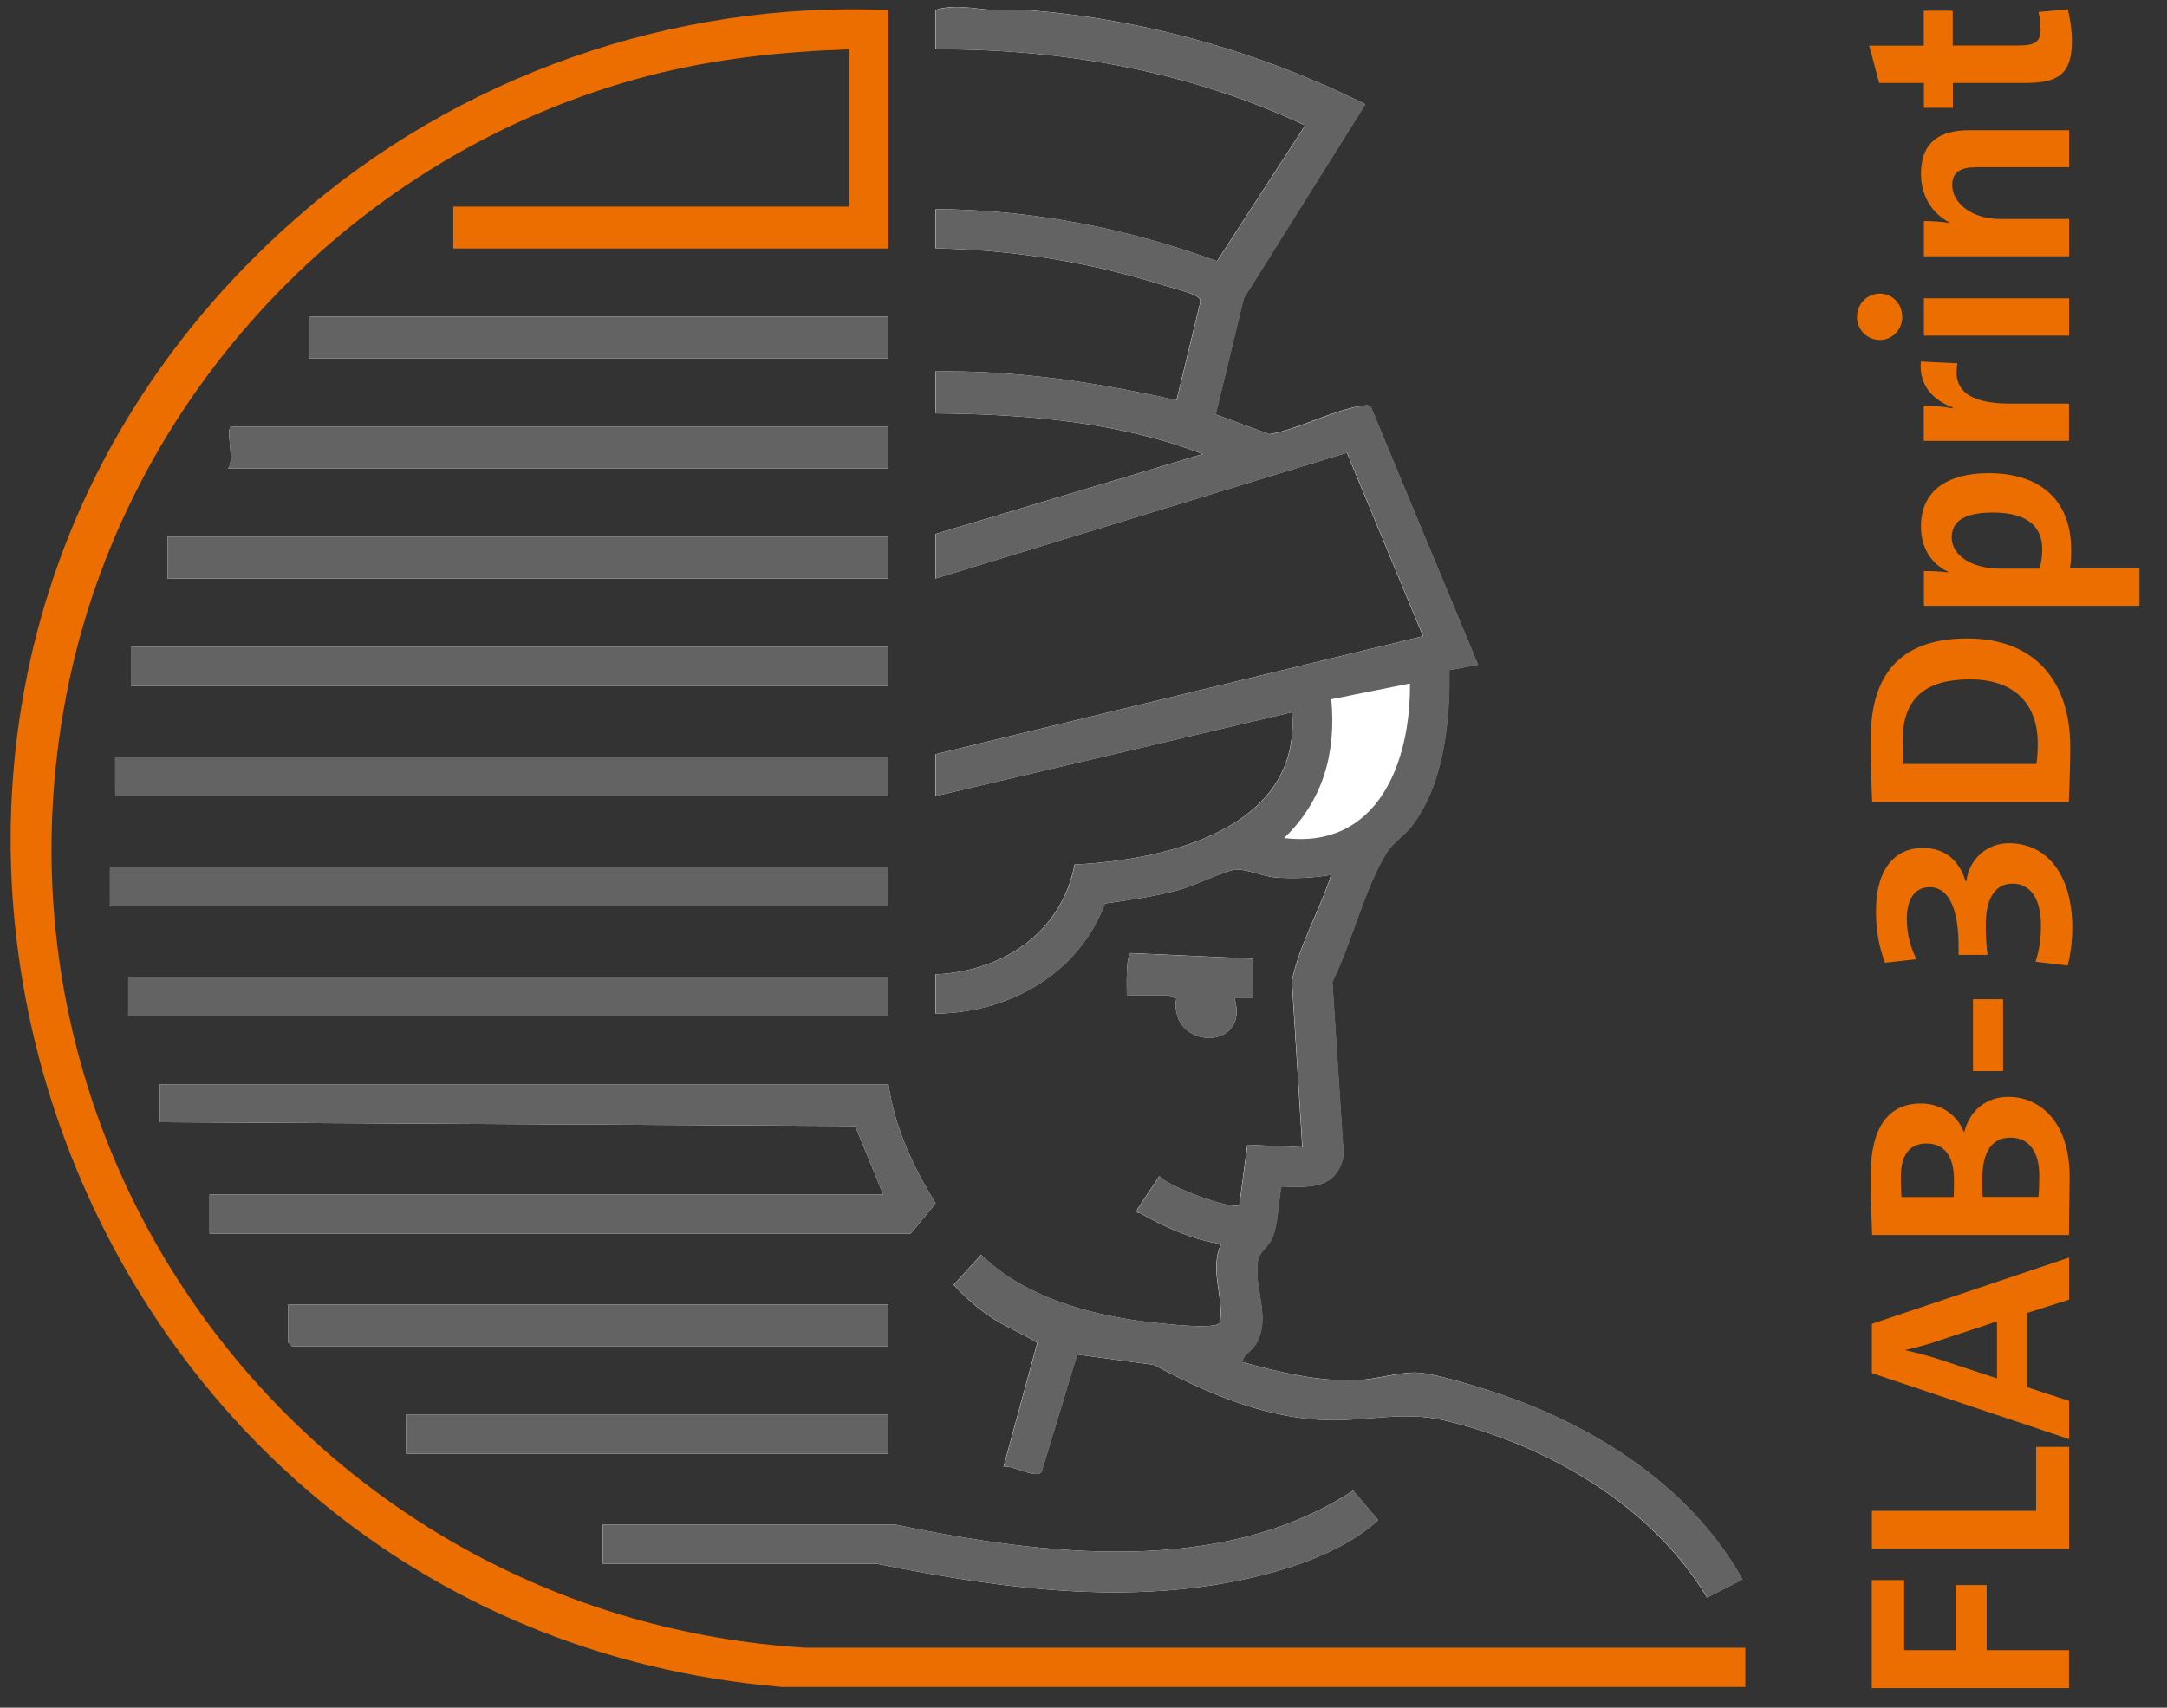 <?xml version="1.0" encoding="UTF-8"?><svg id="a" xmlns="http://www.w3.org/2000/svg" width="170" height="134" viewBox="0 0 170 134"><rect x="0" y="0" width="170" height="134" fill="#333333" stroke="none"/><defs><style>.e{fill:#ed6e00;}.f{fill:#fff;}.g{fill:#646363;}</style></defs><path class="f" d="M73.39.79v3.08c9.99-.05,19.94,1.72,28.99,5.97l-6.91,10.65c-7.05-2.57-14.54-4.05-22.08-4.08v3.08c5.98.1,11.93,1.05,17.63,2.82.65.2,2.33.64,2.79.91.21.13.36.19.35.48l-1.87,7.71c-6.19-1.39-12.53-2.37-18.91-2.26v3.29c7.05.06,14.36.65,20.97,3.19l-20.97,6.27v3.5l32.28-9.87,5.97,14.39-38.24,9.26v3.29l27.96-6.58c.74,9.18-9.9,11.6-17.05,11.95-1.04,5.37-5.63,8.38-10.92,8.62v3.08c5.76-.04,11.24-3.12,13.3-8.64,1.98-.28,3.93-.55,5.86-1.08,1.14-.31,3.57-1.5,4.39-1.58.75-.07,2.17.53,3.07.61,1.37.12,3.07.05,4.42-.2-.88,2.79-2.48,5.42-3.08,8.33l.82,13.05-4.31-.2-.63,4.72c-.46.46-5.65-1.44-6.27-2.26l-1.73,2.59c-.11.4.07.23.24.33,1.96,1.11,4.07,2.05,6.32,2.42-.93,2.07.25,4.07-.09,6.18-.44.63-6.1-.11-7.14-.28-4.15-.68-8.54-2.07-11.58-5.07l-2.16,2.36c.83.9,1.72,1.71,2.73,2.41,1.22.84,2.58,1.36,3.83,2.14l-2.65,9.73c.72-.16,2.54.98,2.98.42l2.8-9.23,6.02.81c3.98,2.14,8.38,4.03,12.96,4.31,3.46.21,6.49-.74,9.82.05,8.06,1.91,16.28,6.69,20.61,13.9l2.78-1.42c-4.16-7.47-11.99-12.32-19.99-14.86-1.38-.44-4.08-1.28-5.43-1.37-1.44-.09-3.39.55-4.91.6-2.99.09-6.09-.65-8.94-1.44.19-.67.85-.87,1.2-1.58,1.04-2.1-.29-4.25.05-6.33.13-.82.87-1.11,1.17-1.91.44-1.17.43-2.71.68-3.95,2.26.07,4.32.24,4.88-2.43l-.89-13.63c1.5-2.98,2.58-7.54,4.35-10.26.42-.64,1.3-1.23,1.82-1.89,2.58-3.27,3.07-8.28,3.01-12.31l2.25-.42-8.42-20.26c-.22-.16-.44-.08-.68-.05-2.12.27-5.04,1.86-7.27,2.22l-4.21-1.55,2.2-9.11,9.54-15.23c-8.27-4.12-17.37-6.69-26.63-7.4-.82-.06-1.65.04-2.47,0-1.51-.06-3.05-.5-4.62,0ZM69.69,24.84H24.25v3.29h45.44v-3.29ZM69.69,33.48H18.19c-.59,0,.29,2.74-.31,3.29h51.81v-3.29ZM69.69,42.11H13.15v3.29h56.54v-3.29ZM69.69,50.75H10.27v3.08h59.42v-3.08ZM69.69,59.38H9.04v3.08h60.65v-3.08ZM69.69,68.02H8.63v3.08h61.06v-3.08ZM98.27,75.22l-9.54-.43c-.43.12-.33,2.79-.33,3.3h3.19c.11,0,.46.25.69.23-.65,4.12,5.91,4.22,4.55-.03h1.44v-3.09ZM69.69,76.66H10.06v3.08h59.63v-3.08ZM69.69,85.08H12.53v2.98l54.56.3,2.19,5.36H16.44v3.08h55l1.96-2.36c-1.75-2.87-3.23-5.99-3.7-9.36ZM69.69,102.36H22.61v2.98l.31.31h46.78v-3.29ZM69.69,110.99H31.86v3.08h37.83v-3.08ZM47.28,122.71h21.49c10.18,2.05,20.91,3.49,31.09.67,2.86-.79,6.06-2.08,8.26-4.09l-1.97-2.32c-10.43,6.8-24.35,5.07-35.95,2.66h-22.92s0,3.08,0,3.08Z"/><path class="e" d="M61.26,132.37C4.09,127.48-20.61,55.67,23.22,17.13,35.89,5.99,52.74.04,69.69.79v18.71h-34.13v-3.29h31.05V3.87c-5.3.18-10.58.74-15.71,2.07C27.79,11.93,9.69,31.15,5.19,54.62c-7.18,37.52,20.16,72.35,58.01,74.68h73.72s0,3.08,0,3.08H61.26Z"/><path class="g" d="M16.44,96.8h55l1.96-2.36c-1.75-2.87-3.23-5.99-3.7-9.36H12.53v2.98l54.56.3,2.19,5.36H16.44v3.08Z"/><path class="g" d="M106.16,116.97c-10.43,6.8-24.35,5.07-35.95,2.66h-22.92s0,3.08,0,3.08h21.49c10.18,2.05,20.91,3.49,31.09.67,2.86-.79,6.06-2.08,8.26-4.09l-1.97-2.32Z"/><rect class="g" x="8.63" y="68.02" width="61.07" height="3.08"/><rect class="g" x="9.04" y="59.38" width="60.65" height="3.08"/><rect class="g" x="13.15" y="42.11" width="56.54" height="3.29"/><rect class="g" x="10.06" y="76.66" width="59.63" height="3.08"/><rect class="g" x="10.27" y="50.75" width="59.42" height="3.08"/><path class="g" d="M69.69,36.77v-3.29H18.19c-.59,0,.29,2.74-.31,3.29h51.81Z"/><polygon class="g" points="69.69 102.36 22.61 102.36 22.61 105.34 22.92 105.65 69.69 105.65 69.69 102.36"/><rect class="g" x="24.25" y="24.84" width="45.44" height="3.29"/><rect class="g" x="31.86" y="110.99" width="37.83" height="3.08"/><path class="g" d="M98.27,75.22v3.08h-1.44c1.36,4.25-5.2,4.15-4.55.03-.22.02-.58-.23-.69-.23h-3.19c0-.52-.1-3.18.33-3.3l9.54.43Z"/><path class="g" d="M116.73,109.09c-1.38-.44-4.08-1.28-5.43-1.37-1.44-.09-3.39.55-4.91.6-2.99.09-6.09-.65-8.94-1.44.19-.67.85-.87,1.2-1.58,1.04-2.1-.29-4.25.05-6.33.13-.82.87-1.11,1.17-1.91.44-1.17.43-2.71.68-3.95,2.26.07,4.32.24,4.88-2.43l-.89-13.63c1.5-2.98,2.58-7.54,4.35-10.26.42-.64,1.3-1.23,1.82-1.89,2.58-3.27,3.07-8.28,3.01-12.31l2.25-.42-8.42-20.26c-.22-.16-.44-.08-.68-.05-2.12.27-5.04,1.86-7.27,2.22l-4.21-1.55,2.2-9.11,9.54-15.23c-8.27-4.12-17.37-6.69-26.63-7.4-.82-.06-1.65.04-2.47,0-1.51-.06-3.05-.5-4.62,0v3.08c9.99-.05,19.94,1.72,28.99,5.97l-6.91,10.65c-7.05-2.57-14.54-4.05-22.08-4.08v3.08c5.98.1,11.93,1.05,17.63,2.82.65.2,2.33.64,2.79.91.21.13.36.19.35.48l-1.87,7.71c-6.19-1.39-12.53-2.37-18.91-2.26v3.29c7.05.06,14.36.65,20.97,3.19l-20.97,6.27v3.5l32.28-9.87,5.97,14.39-38.24,9.26v3.29l27.96-6.58c.74,9.18-9.9,11.6-17.05,11.95-1.04,5.37-5.63,8.38-10.92,8.62v3.08c5.76-.04,11.24-3.12,13.3-8.64,1.98-.28,3.93-.55,5.86-1.08,1.14-.31,3.57-1.5,4.39-1.58.75-.07,2.17.53,3.07.61,1.37.12,3.07.05,4.42-.2-.88,2.79-2.48,5.42-3.08,8.33l.82,13.05-4.31-.2-.63,4.72c-.46.46-5.65-1.44-6.27-2.26l-1.73,2.59c-.11.4.07.23.24.33,1.96,1.11,4.07,2.05,6.32,2.42-.93,2.07.25,4.07-.09,6.18-.44.63-6.1-.11-7.14-.28-4.15-.68-8.54-2.07-11.58-5.07l-2.16,2.36c.83.9,1.72,1.71,2.73,2.41,1.22.84,2.58,1.36,3.83,2.14l-2.65,9.73c.72-.16,2.54.98,2.98.42l2.8-9.23,6.02.81c3.98,2.14,8.38,4.03,12.96,4.31,3.46.21,6.49-.74,9.82.05,8.06,1.91,16.29,6.69,20.61,13.9l2.78-1.42c-4.16-7.47-11.99-12.32-19.99-14.86ZM100.74,65.76c3.07-2.95,4.09-6.7,3.7-10.89l6.17-1.24c.07,6.13-2.5,13.04-9.87,12.13Z"/><path class="e" d="M149.39,129.49h4.03v-5.11h2.43v5.11h6.46v2.98h-15.47v-8.48h2.54v5.5Z"/><path class="e" d="M162.32,121.54h-15.47v-2.98h12.88v-5.02h2.59v8Z"/><path class="e" d="M162.32,101.98l-3.3,1.05v5.82l3.3,1.08v3l-15.47-5.18v-3.87l15.47-5.2v3.3ZM151.82,105.3c-.8.25-1.58.46-2.31.62v.04c.73.16,1.53.37,2.29.6l4.86,1.6v-4.47l-4.84,1.6Z"/><path class="e" d="M146.87,96.9s-.11-2.43-.11-4.74c0-3.71,1.4-5.57,3.94-5.57,1.47,0,2.8.8,3.37,2.25h.02c.43-1.7,1.72-2.77,3.48-2.77,2.34,0,4.79,1.83,4.79,6.28,0,1.05-.05,2.61-.05,4.56h-15.44ZM153.27,93.92c.02-.37.02-.76.02-1.33,0-1.95-.82-2.86-2.15-2.86-1.17,0-2.02.69-2.02,2.64,0,.53.02,1.08.05,1.56h4.1ZM159.91,93.92c.05-.37.07-1.15.07-1.67,0-2.04-.94-2.98-2.27-2.98s-2.2.94-2.2,3.25c0,.28,0,1.08.02,1.4h4.38Z"/><path class="e" d="M157.14,84.05h-2.36v-5.64h2.36v5.64Z"/><path class="e" d="M159.68,75.48c.3-.87.43-1.79.43-2.86,0-2.25-.94-3.28-2.22-3.28s-2.11,1.01-2.11,3.25c0,.85.04,1.53.14,2.34h-2.27v-.66c0-2.8-.69-4.65-2.27-4.65-1.1,0-1.79.85-1.79,2.47,0,1.26.32,2.34.76,3.18l-2.47.28c-.44-1.15-.71-2.47-.71-4.06,0-3.35,1.53-4.95,3.67-4.95,1.72,0,2.86.96,3.35,2.59l.07.02c.21-1.74,1.63-2.98,3.32-2.98,3.16,0,4.99,2.68,4.99,6.62,0,1.12-.16,2.25-.37,2.98l-2.52-.3Z"/><path class="e" d="M146.87,62.93c-.05-1.21-.11-3.09-.11-4.99,0-4.79,2.13-7.84,7.56-7.84s8.09,3.48,8.09,8.52c0,1.6-.07,3-.11,4.31h-15.42ZM159.75,59.96c.07-.41.11-1.03.11-1.63,0-2.91-1.65-5.02-5.31-5.02-3.32,0-5.29,1.31-5.29,4.83,0,.69.02,1.33.07,1.81h10.42Z"/><path class="e" d="M167.84,47.54h-16.91v-2.73c.55,0,1.31.02,1.9.11v-.05c-1.33-.64-2.13-1.86-2.13-3.57,0-2.7,1.95-4.17,5.32-4.17,3.96,0,6.46,2.06,6.46,6,0,.55-.02.99-.09,1.47h5.45v2.93ZM160,44.61c.14-.46.21-.94.21-1.53,0-1.65-1.05-2.86-3.87-2.86-2.13,0-3.23.62-3.23,1.95,0,1.54,1.79,2.45,3.74,2.45h3.16Z"/><path class="e" d="M153.56,28.51c-.41,2.11.94,3.16,4.1,3.16h4.65v2.93h-11.39v-2.77c.57,0,1.49.07,2.29.21v-.05c-1.44-.55-2.7-1.65-2.52-3.62l2.86.14Z"/><path class="e" d="M149.23,24.87c0,1.01-.78,1.81-1.76,1.81s-1.79-.8-1.79-1.81.78-1.83,1.79-1.83,1.76.82,1.76,1.83ZM162.32,26.34h-11.39v-2.93h11.39v2.93Z"/><path class="e" d="M162.32,13.12h-7.22c-1.24,0-1.95.32-1.95,1.42,0,1.42,1.6,2.64,3.69,2.64h5.48v2.93h-11.39v-2.77c.53,0,1.44.05,2.04.16v-.02c-1.33-.69-2.27-2.02-2.27-3.85,0-2.45,1.44-3.41,3.74-3.41h7.88v2.91Z"/><path class="e" d="M162.22.73c.18.73.32,1.7.32,2.43,0,2.54-.92,3.35-3.64,3.35h-5.7v1.95h-2.27v-1.95h-3.51l-.78-2.93h4.28V.84h2.27v2.73h5.15c1.33,0,1.74-.3,1.74-1.28,0-.48-.07-.96-.16-1.35l2.29-.21Z"/></svg>